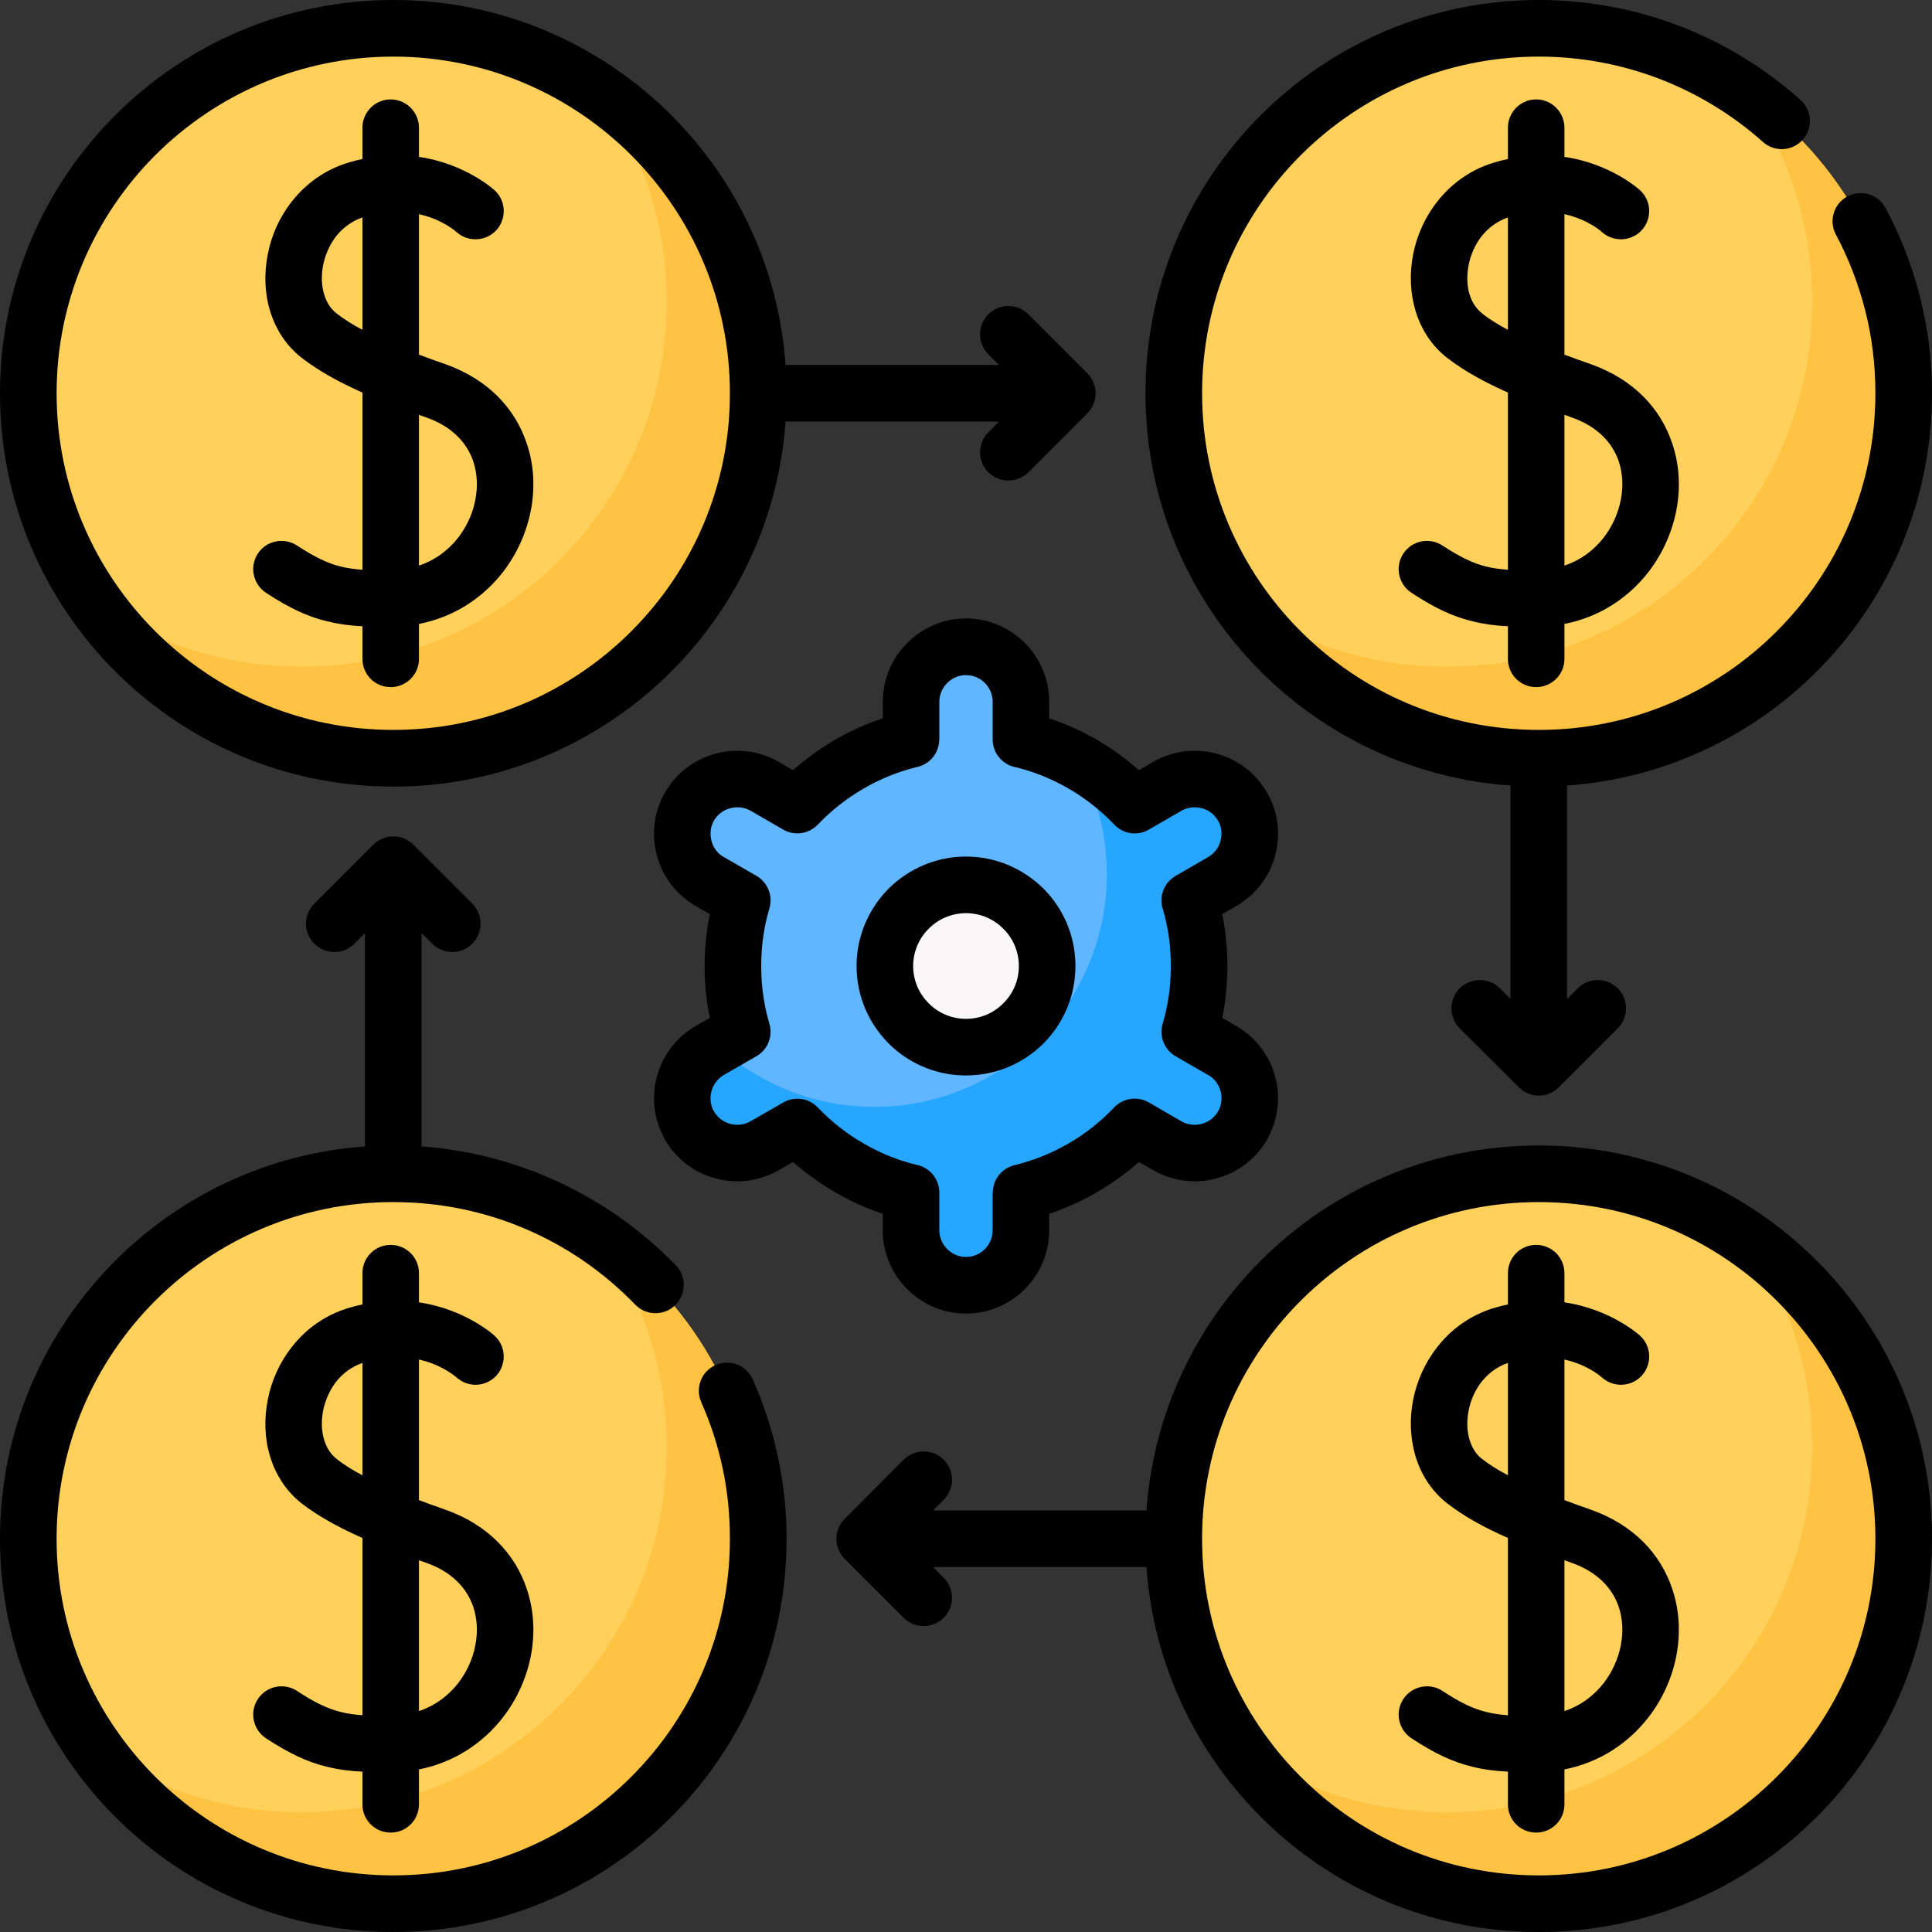 <svg width="20" height="20" viewBox="0 0 20 20" fill="none" xmlns="http://www.w3.org/2000/svg">
<rect x="0" y="0" width="20" height="20" fill="#333333" stroke="none"/>
<g clip-path="url(#clip0_1746_8406)">
<path fill-rule="evenodd" clip-rule="evenodd" d="M4.072 7.85C6.152 7.85 7.85 6.152 7.85 4.072C7.85 1.99 6.152 0.293 4.072 0.293C1.99 0.293 0.293 1.99 0.293 4.072C0.293 6.152 1.99 7.85 4.072 7.85Z" fill="#FFD15B"/>
<path fill-rule="evenodd" clip-rule="evenodd" d="M4.072 19.708C6.152 19.708 7.85 18.01 7.85 15.93C7.85 13.848 6.152 12.152 4.072 12.152C1.99 12.152 0.293 13.848 0.293 15.93C0.293 18.01 1.99 19.708 4.072 19.708Z" fill="#FFD15B"/>
<path fill-rule="evenodd" clip-rule="evenodd" d="M15.93 7.85C18.01 7.85 19.708 6.152 19.708 4.072C19.708 1.99 18.01 0.293 15.93 0.293C13.848 0.293 12.15 1.99 12.15 4.072C12.15 6.152 13.848 7.85 15.93 7.85Z" fill="#FFD15B"/>
<path fill-rule="evenodd" clip-rule="evenodd" d="M15.93 19.708C18.01 19.708 19.708 18.01 19.708 15.93C19.708 13.848 18.01 12.152 15.93 12.152C13.848 12.152 12.15 13.848 12.15 15.93C12.15 18.01 13.848 19.708 15.93 19.708Z" fill="#FFD15B"/>
<path fill-rule="evenodd" clip-rule="evenodd" d="M18.084 12.826C19.066 13.508 19.708 14.644 19.708 15.93C19.708 18.016 18.016 19.708 15.93 19.708C14.644 19.708 13.508 19.066 12.826 18.084C13.437 18.51 14.18 18.76 14.982 18.76C17.068 18.76 18.76 17.068 18.76 14.981C18.76 14.18 18.51 13.437 18.084 12.826Z" fill="#FFC344"/>
<path fill-rule="evenodd" clip-rule="evenodd" d="M6.226 12.826C7.207 13.508 7.85 14.644 7.85 15.93C7.85 18.016 6.158 19.708 4.072 19.708C2.786 19.708 1.651 19.066 0.968 18.084C1.579 18.51 2.322 18.76 3.124 18.76C5.21 18.76 6.902 17.068 6.902 14.982C6.902 14.18 6.651 13.437 6.226 12.826Z" fill="#FFC344"/>
<path fill-rule="evenodd" clip-rule="evenodd" d="M6.226 0.968C7.207 1.651 7.85 2.786 7.85 4.072C7.85 6.158 6.158 7.85 4.072 7.85C2.786 7.85 1.651 7.207 0.968 6.226C1.579 6.652 2.322 6.902 3.124 6.902C5.21 6.902 6.902 5.21 6.902 3.124C6.902 2.322 6.651 1.579 6.226 0.968Z" fill="#FFC344"/>
<path fill-rule="evenodd" clip-rule="evenodd" d="M18.084 0.968C19.066 1.651 19.708 2.786 19.708 4.072C19.708 6.158 18.016 7.85 15.93 7.85C14.644 7.85 13.508 7.207 12.826 6.226C13.437 6.652 14.18 6.902 14.982 6.902C17.068 6.902 18.76 5.21 18.76 3.124C18.76 2.322 18.51 1.579 18.084 0.968Z" fill="#FFC344"/>
<path fill-rule="evenodd" clip-rule="evenodd" d="M10.569 7.655C11.026 7.764 11.433 8.006 11.747 8.335L12.085 8.14C12.356 7.984 12.705 8.077 12.862 8.348C13.018 8.619 12.924 8.969 12.654 9.125L12.316 9.32C12.38 9.536 12.414 9.764 12.414 10C12.414 10.237 12.38 10.465 12.316 10.681L12.654 10.876C12.924 11.032 13.018 11.382 12.862 11.652C12.705 11.923 12.356 12.017 12.085 11.86L11.747 11.665C11.433 11.995 11.026 12.236 10.569 12.346V12.736C10.569 13.048 10.313 13.304 10 13.304C9.688 13.304 9.432 13.048 9.432 12.736V12.346C8.975 12.236 8.568 11.995 8.254 11.665L7.915 11.86C7.645 12.017 7.295 11.923 7.139 11.652C6.983 11.382 7.076 11.032 7.347 10.876L7.685 10.681C7.62 10.465 7.587 10.237 7.587 10C7.587 9.764 7.62 9.536 7.685 9.32L7.347 9.125C7.076 8.969 6.983 8.619 7.139 8.348C7.295 8.077 7.645 7.984 7.915 8.14L8.254 8.335C8.568 8.006 8.975 7.764 9.432 7.655V7.265C9.432 6.952 9.688 6.696 10 6.696C10.313 6.696 10.569 6.952 10.569 7.265V7.655Z" fill="#60B7FF"/>
<path fill-rule="evenodd" clip-rule="evenodd" d="M11.155 7.881C11.375 8.001 11.575 8.154 11.747 8.335L12.085 8.14C12.356 7.984 12.705 8.077 12.862 8.348C13.018 8.619 12.924 8.969 12.654 9.125L12.316 9.32C12.38 9.536 12.414 9.764 12.414 10C12.414 10.237 12.38 10.465 12.316 10.681L12.654 10.876C12.924 11.032 13.018 11.382 12.862 11.652C12.705 11.923 12.356 12.018 12.085 11.86L11.747 11.665C11.433 11.995 11.026 12.236 10.569 12.346V12.736C10.569 13.048 10.313 13.304 10 13.304C9.688 13.304 9.432 13.048 9.432 12.736V12.346C8.975 12.236 8.568 11.995 8.254 11.665L7.915 11.86C7.645 12.018 7.295 11.923 7.139 11.652C6.983 11.382 7.076 11.032 7.347 10.876L7.429 10.828C7.856 11.22 8.427 11.458 9.052 11.458C10.381 11.458 11.458 10.381 11.458 9.052C11.458 8.627 11.349 8.227 11.155 7.881Z" fill="#26A6FE"/>
<path fill-rule="evenodd" clip-rule="evenodd" d="M10 10.841C10.463 10.841 10.84 10.463 10.84 10C10.84 9.537 10.463 9.161 10 9.161C9.537 9.161 9.161 9.537 9.161 10C9.161 10.463 9.537 10.841 10 10.841Z" fill="#FAF7F8"/>
<path d="M4.072 0C5.195 0 6.213 0.456 6.95 1.193C7.623 1.865 8.06 2.77 8.132 3.778H10.341L10.231 3.668C10.117 3.553 10.117 3.368 10.231 3.254C10.345 3.139 10.531 3.139 10.646 3.254L11.256 3.864C11.37 3.978 11.37 4.164 11.256 4.279L10.646 4.889C10.531 5.003 10.345 5.003 10.231 4.889C10.117 4.775 10.117 4.589 10.231 4.475L10.341 4.364H8.132C8.06 5.371 7.623 6.278 6.95 6.95C6.213 7.687 5.195 8.143 4.072 8.143C2.948 8.143 1.929 7.687 1.193 6.95C0.456 6.213 0 5.195 0 4.072C0 2.948 0.456 1.929 1.193 1.193C1.929 0.456 2.948 0 4.072 0ZM15.111 10.646C14.997 10.531 14.997 10.345 15.111 10.231C15.226 10.117 15.411 10.117 15.527 10.231L15.636 10.341V8.132C14.629 8.06 13.723 7.623 13.051 6.951C12.313 6.213 11.858 5.195 11.858 4.072C11.858 2.948 12.313 1.929 13.051 1.193C13.787 0.456 14.805 0 15.93 0C16.439 0 16.928 0.094 17.379 0.266C17.845 0.444 18.271 0.706 18.639 1.035C18.759 1.143 18.769 1.327 18.661 1.447C18.554 1.567 18.37 1.577 18.249 1.469C17.937 1.19 17.572 0.967 17.171 0.813C16.785 0.667 16.367 0.586 15.93 0.586C14.966 0.586 14.096 0.977 13.465 1.607C12.834 2.238 12.444 3.109 12.444 4.071C12.444 5.034 12.834 5.905 13.465 6.535C14.096 7.166 14.966 7.556 15.93 7.556C16.892 7.556 17.763 7.166 18.393 6.535C19.024 5.905 19.414 5.034 19.414 4.071C19.414 3.778 19.379 3.493 19.311 3.223C19.24 2.942 19.137 2.675 19.005 2.428C18.929 2.287 18.982 2.109 19.125 2.033C19.267 1.958 19.444 2.011 19.519 2.154C19.675 2.445 19.797 2.756 19.878 3.082C19.958 3.399 20 3.732 20 4.071C20 5.195 19.545 6.213 18.808 6.95C18.135 7.623 17.23 8.06 16.222 8.132V10.341L16.333 10.231C16.447 10.117 16.632 10.117 16.747 10.231C16.861 10.345 16.861 10.531 16.747 10.646L16.137 11.256C16.021 11.37 15.837 11.37 15.723 11.256L15.111 10.646ZM9.769 16.333C9.884 16.447 9.884 16.632 9.769 16.747C9.655 16.861 9.47 16.861 9.354 16.747L8.744 16.137C8.63 16.021 8.63 15.837 8.744 15.723L9.354 15.111C9.47 14.997 9.655 14.997 9.769 15.111C9.884 15.226 9.884 15.411 9.769 15.527L9.659 15.636H11.868C11.94 14.629 12.378 13.723 13.051 13.051C13.787 12.313 14.805 11.858 15.93 11.858C17.053 11.858 18.071 12.313 18.807 13.051C19.545 13.787 20 14.805 20 15.93C20 17.053 19.545 18.071 18.808 18.808C18.071 19.545 17.053 20 15.93 20C14.805 20 13.787 19.545 13.051 18.808C12.379 18.135 11.94 17.23 11.868 16.222H9.659L9.769 16.333ZM12.444 15.928V15.93V15.931C12.444 16.892 12.835 17.763 13.465 18.393C14.096 19.024 14.966 19.414 15.93 19.414C16.892 19.414 17.763 19.024 18.393 18.393C19.024 17.763 19.414 16.892 19.414 15.93C19.414 14.966 19.024 14.096 18.393 13.465C17.763 12.834 16.892 12.444 15.93 12.444C14.966 12.444 14.096 12.834 13.465 13.465C12.835 14.095 12.444 14.966 12.444 15.928ZM3.668 9.769C3.554 9.884 3.368 9.884 3.254 9.769C3.139 9.655 3.139 9.47 3.254 9.354L3.864 8.744C3.979 8.63 4.165 8.63 4.279 8.744L4.889 9.354C5.003 9.47 5.003 9.655 4.889 9.769C4.775 9.884 4.589 9.884 4.475 9.769L4.364 9.659V11.868C4.819 11.901 5.254 12.009 5.657 12.18C6.165 12.395 6.619 12.71 6.996 13.098C7.108 13.213 7.105 13.398 6.99 13.511C6.874 13.624 6.689 13.621 6.576 13.506C6.253 13.171 5.864 12.901 5.431 12.718C5.015 12.541 4.555 12.444 4.071 12.444C3.109 12.444 2.238 12.834 1.607 13.465C0.977 14.096 0.586 14.966 0.586 15.93C0.586 16.892 0.977 17.763 1.607 18.393C2.238 19.024 3.109 19.414 4.071 19.414C5.034 19.414 5.905 19.024 6.535 18.393C7.166 17.763 7.556 16.892 7.556 15.93C7.556 15.678 7.531 15.436 7.482 15.204C7.431 14.963 7.356 14.733 7.259 14.515C7.194 14.368 7.26 14.196 7.408 14.131C7.555 14.066 7.728 14.132 7.793 14.28C7.907 14.537 7.995 14.807 8.054 15.086C8.112 15.359 8.143 15.642 8.143 15.93C8.143 17.053 7.687 18.071 6.95 18.808C6.213 19.545 5.195 20 4.072 20C2.948 20 1.929 19.545 1.193 18.808C0.456 18.071 0 17.053 0 15.93C0 14.805 0.456 13.787 1.193 13.051C1.865 12.379 2.77 11.94 3.778 11.868V9.659L3.668 9.769ZM10 8.867C10.313 8.867 10.596 8.995 10.802 9.199C11.007 9.404 11.133 9.688 11.133 10C11.133 10.313 11.007 10.596 10.802 10.802C10.596 11.007 10.313 11.133 10 11.133C9.688 11.133 9.404 11.007 9.199 10.802C8.995 10.596 8.867 10.313 8.867 10C8.867 9.688 8.995 9.404 9.199 9.199C9.404 8.995 9.688 8.867 10 8.867ZM10.386 9.614C10.288 9.515 10.152 9.453 10 9.453C9.849 9.453 9.712 9.515 9.614 9.614C9.515 9.712 9.453 9.849 9.453 10C9.453 10.152 9.515 10.288 9.614 10.386C9.712 10.486 9.849 10.547 10 10.547C10.152 10.547 10.288 10.486 10.386 10.386C10.486 10.288 10.547 10.152 10.547 10C10.547 9.849 10.486 9.712 10.386 9.614ZM10.861 7.436C11.034 7.493 11.198 7.567 11.352 7.656C11.509 7.747 11.655 7.853 11.79 7.973L11.939 7.886C12.145 7.768 12.38 7.744 12.592 7.801C12.805 7.859 12.996 7.996 13.115 8.202C13.119 8.208 13.123 8.215 13.126 8.222C13.236 8.422 13.255 8.649 13.201 8.855C13.144 9.068 13.005 9.259 12.8 9.378L12.653 9.463C12.663 9.514 12.672 9.564 12.679 9.615C12.697 9.743 12.706 9.872 12.706 10C12.706 10.129 12.697 10.258 12.679 10.385C12.672 10.436 12.663 10.487 12.653 10.537L12.8 10.622C12.807 10.627 12.814 10.63 12.819 10.634C13.014 10.754 13.146 10.94 13.201 11.146C13.258 11.359 13.233 11.593 13.115 11.8C12.996 12.004 12.805 12.143 12.592 12.199C12.38 12.257 12.145 12.232 11.939 12.114L11.79 12.029C11.655 12.147 11.509 12.253 11.352 12.344C11.198 12.433 11.034 12.508 10.861 12.566V12.736C10.861 12.973 10.765 13.189 10.609 13.345C10.453 13.501 10.238 13.598 10 13.598C9.763 13.598 9.547 13.501 9.391 13.345C9.235 13.189 9.138 12.973 9.138 12.736V12.566C8.967 12.508 8.802 12.433 8.648 12.344C8.492 12.253 8.344 12.147 8.209 12.029L8.061 12.114C7.855 12.232 7.62 12.257 7.409 12.199C7.195 12.143 7.004 12.004 6.885 11.8C6.882 11.793 6.878 11.786 6.875 11.778C6.766 11.578 6.744 11.351 6.8 11.146C6.856 10.932 6.995 10.741 7.2 10.622L7.348 10.537C7.338 10.487 7.329 10.436 7.321 10.385C7.304 10.258 7.294 10.129 7.294 10C7.294 9.872 7.304 9.743 7.321 9.615C7.329 9.564 7.338 9.514 7.348 9.463L7.2 9.378C7.194 9.374 7.187 9.37 7.181 9.366C6.986 9.246 6.854 9.06 6.8 8.855C6.742 8.643 6.767 8.408 6.885 8.202C7.004 7.996 7.195 7.859 7.409 7.801C7.621 7.744 7.856 7.768 8.062 7.887L8.209 7.973C8.345 7.853 8.492 7.747 8.648 7.656C8.802 7.567 8.967 7.493 9.139 7.436V7.265C9.139 7.027 9.235 6.812 9.391 6.656C9.547 6.5 9.763 6.402 10 6.402C10.238 6.402 10.453 6.5 10.609 6.656C10.765 6.812 10.861 7.027 10.861 7.265V7.436ZM11.06 8.162C10.893 8.066 10.712 7.991 10.523 7.944C10.383 7.922 10.276 7.8 10.276 7.655V7.265C10.276 7.189 10.245 7.12 10.195 7.07C10.145 7.02 10.075 6.989 10 6.989C9.925 6.989 9.856 7.02 9.806 7.07C9.755 7.12 9.724 7.189 9.724 7.265V7.655H9.723C9.723 7.786 9.634 7.906 9.501 7.938C9.302 7.986 9.114 8.062 8.942 8.162C8.767 8.263 8.608 8.388 8.47 8.532C8.379 8.631 8.228 8.658 8.108 8.588L7.769 8.392C7.704 8.356 7.628 8.348 7.56 8.367C7.491 8.384 7.429 8.429 7.391 8.494C7.354 8.559 7.347 8.635 7.365 8.703C7.382 8.77 7.422 8.829 7.482 8.866L7.493 8.872L7.828 9.065C7.944 9.131 8.004 9.269 7.965 9.402C7.937 9.497 7.915 9.596 7.901 9.697C7.887 9.794 7.88 9.895 7.88 10C7.88 10.105 7.887 10.207 7.901 10.303C7.915 10.403 7.936 10.499 7.963 10.592C8.004 10.72 7.952 10.864 7.831 10.934L7.493 11.128C7.428 11.166 7.384 11.228 7.365 11.297C7.348 11.36 7.353 11.428 7.382 11.491C7.389 11.499 7.395 11.509 7.399 11.518C7.438 11.577 7.495 11.617 7.56 11.634C7.624 11.651 7.695 11.647 7.757 11.614C7.767 11.608 7.777 11.602 7.788 11.597L8.108 11.413C8.222 11.347 8.37 11.364 8.465 11.464C8.605 11.61 8.764 11.736 8.942 11.838C9.108 11.935 9.288 12.009 9.479 12.056C9.618 12.08 9.724 12.2 9.724 12.347V12.736C9.724 12.812 9.755 12.88 9.806 12.93C9.856 12.981 9.925 13.012 10 13.012C10.075 13.012 10.145 12.981 10.195 12.931C10.245 12.88 10.276 12.812 10.276 12.736V12.347H10.277C10.277 12.215 10.367 12.095 10.501 12.062C10.699 12.014 10.887 11.938 11.06 11.838C11.234 11.738 11.393 11.612 11.53 11.468C11.621 11.369 11.772 11.342 11.894 11.413L12.231 11.608C12.297 11.646 12.372 11.652 12.441 11.634C12.509 11.616 12.571 11.571 12.609 11.506C12.646 11.441 12.654 11.365 12.636 11.297C12.618 11.231 12.578 11.173 12.519 11.135L12.507 11.129L12.173 10.936C12.057 10.87 11.996 10.732 12.036 10.598C12.064 10.504 12.085 10.405 12.1 10.303C12.114 10.207 12.12 10.105 12.12 10C12.12 9.895 12.114 9.794 12.1 9.697C12.085 9.598 12.065 9.501 12.037 9.409C11.996 9.28 12.049 9.138 12.17 9.067L12.507 8.872C12.573 8.834 12.617 8.773 12.635 8.703C12.652 8.64 12.648 8.572 12.618 8.511C12.612 8.501 12.607 8.492 12.601 8.482C12.563 8.423 12.505 8.383 12.441 8.367C12.376 8.349 12.305 8.355 12.243 8.386C12.233 8.392 12.223 8.398 12.213 8.403L11.893 8.588C11.78 8.655 11.63 8.637 11.535 8.536C11.396 8.39 11.236 8.264 11.06 8.162ZM16.976 13.826C17.096 13.933 17.105 14.118 16.997 14.239C16.89 14.358 16.705 14.368 16.584 14.26C16.584 14.26 16.443 14.129 16.195 14.074V15.529C16.282 15.562 16.372 15.595 16.469 15.628C16.918 15.788 17.19 16.091 17.309 16.442C17.386 16.666 17.398 16.906 17.354 17.138C17.31 17.367 17.212 17.587 17.066 17.776C16.861 18.041 16.564 18.244 16.195 18.317V18.679C16.195 18.841 16.064 18.971 15.902 18.971C15.74 18.971 15.61 18.841 15.61 18.679V18.34C15.479 18.334 15.362 18.319 15.245 18.29C15.04 18.241 14.851 18.152 14.612 17.995C14.476 17.906 14.438 17.724 14.527 17.589C14.615 17.454 14.797 17.416 14.932 17.504C15.115 17.625 15.25 17.689 15.385 17.722C15.454 17.74 15.527 17.75 15.61 17.756V15.921C15.389 15.823 15.169 15.709 14.979 15.561C14.818 15.434 14.71 15.263 14.653 15.074C14.598 14.89 14.59 14.686 14.629 14.49C14.667 14.296 14.751 14.106 14.879 13.944C15.022 13.76 15.219 13.615 15.466 13.54C15.514 13.526 15.562 13.513 15.61 13.504V13.18C15.61 13.017 15.74 12.887 15.902 12.887C16.064 12.887 16.195 13.017 16.195 13.18V13.482C16.68 13.553 16.975 13.825 16.976 13.826ZM15.61 14.109C15.497 14.148 15.406 14.218 15.338 14.303C15.27 14.39 15.224 14.495 15.203 14.602C15.183 14.707 15.185 14.813 15.213 14.906C15.238 14.985 15.278 15.054 15.339 15.1C15.414 15.159 15.504 15.216 15.61 15.272V14.109H15.61ZM16.274 16.18L16.195 16.152V17.713C16.365 17.656 16.503 17.551 16.604 17.42C16.692 17.304 16.752 17.17 16.779 17.03C16.805 16.895 16.799 16.757 16.756 16.631C16.69 16.44 16.536 16.273 16.274 16.18ZM16.976 1.968C17.096 2.075 17.105 2.26 16.997 2.381C16.89 2.5 16.705 2.51 16.584 2.403C16.584 2.402 16.443 2.272 16.195 2.217V3.671C16.282 3.704 16.372 3.737 16.469 3.77C16.918 3.93 17.19 4.233 17.309 4.585C17.386 4.808 17.398 5.048 17.354 5.28C17.31 5.509 17.212 5.73 17.066 5.92C16.861 6.184 16.564 6.387 16.195 6.459V6.821C16.195 6.983 16.064 7.113 15.902 7.113C15.74 7.113 15.61 6.983 15.61 6.821V6.483C15.479 6.477 15.362 6.461 15.245 6.432C15.04 6.383 14.851 6.294 14.612 6.137C14.476 6.048 14.438 5.867 14.527 5.731C14.615 5.596 14.797 5.559 14.932 5.647C15.115 5.767 15.25 5.832 15.385 5.865C15.454 5.882 15.527 5.892 15.61 5.898V4.064C15.392 3.966 15.167 3.85 14.979 3.703C14.818 3.577 14.71 3.406 14.653 3.216C14.598 3.032 14.59 2.829 14.629 2.632C14.667 2.438 14.751 2.248 14.879 2.086C15.022 1.904 15.219 1.757 15.466 1.683C15.514 1.668 15.562 1.656 15.61 1.646V1.322C15.61 1.161 15.74 1.029 15.902 1.029C16.064 1.029 16.195 1.161 16.195 1.322V1.624C16.68 1.695 16.975 1.967 16.976 1.968ZM15.61 2.251C15.497 2.29 15.406 2.36 15.338 2.445C15.27 2.532 15.224 2.636 15.203 2.745C15.183 2.85 15.185 2.955 15.213 3.048C15.238 3.127 15.28 3.195 15.341 3.242C15.345 3.247 15.349 3.25 15.354 3.254C15.426 3.309 15.511 3.362 15.61 3.414V2.251H15.61ZM16.274 4.323L16.195 4.294V5.855C16.365 5.798 16.503 5.693 16.604 5.562C16.692 5.447 16.752 5.312 16.779 5.172C16.805 5.037 16.799 4.899 16.756 4.772C16.69 4.582 16.536 4.415 16.274 4.323ZM5.118 13.826C5.238 13.933 5.247 14.118 5.14 14.239C5.032 14.358 4.847 14.368 4.727 14.26C4.726 14.26 4.585 14.129 4.337 14.074V15.529C4.424 15.562 4.516 15.595 4.611 15.628C5.06 15.788 5.332 16.091 5.451 16.442C5.528 16.666 5.54 16.906 5.496 17.138C5.452 17.367 5.354 17.587 5.208 17.776C5.004 18.041 4.706 18.244 4.337 18.317V18.679C4.337 18.841 4.206 18.971 4.044 18.971C3.882 18.971 3.752 18.841 3.752 18.679V18.34C3.621 18.334 3.505 18.319 3.387 18.29C3.182 18.241 2.994 18.152 2.754 17.995C2.619 17.906 2.58 17.724 2.669 17.589C2.757 17.454 2.939 17.416 3.074 17.504C3.258 17.625 3.393 17.689 3.527 17.722C3.597 17.74 3.67 17.75 3.752 17.756V15.921C3.533 15.824 3.309 15.708 3.12 15.561C2.96 15.435 2.852 15.264 2.795 15.074C2.739 14.89 2.733 14.686 2.772 14.49C2.809 14.296 2.893 14.106 3.021 13.944C3.164 13.76 3.361 13.615 3.608 13.54C3.656 13.526 3.704 13.513 3.752 13.504V13.18C3.752 13.017 3.882 12.887 4.044 12.887C4.206 12.887 4.337 13.017 4.337 13.18V13.482C4.822 13.553 5.117 13.825 5.118 13.826ZM3.752 14.109C3.639 14.148 3.548 14.218 3.48 14.303C3.413 14.39 3.367 14.495 3.345 14.602C3.325 14.708 3.327 14.813 3.356 14.906C3.379 14.984 3.422 15.053 3.482 15.1C3.487 15.105 3.491 15.108 3.496 15.112C3.568 15.167 3.653 15.22 3.752 15.272V14.109ZM4.417 16.18L4.337 16.152V17.713C4.507 17.656 4.645 17.551 4.746 17.42C4.834 17.304 4.895 17.17 4.921 17.03C4.947 16.895 4.941 16.757 4.898 16.631C4.832 16.44 4.678 16.273 4.417 16.18ZM5.118 1.968C5.238 2.075 5.247 2.26 5.14 2.381C5.032 2.5 4.847 2.51 4.727 2.403C4.726 2.402 4.585 2.272 4.337 2.217V3.671C4.424 3.704 4.516 3.737 4.611 3.77C5.06 3.93 5.332 4.233 5.451 4.585C5.528 4.808 5.54 5.048 5.496 5.28C5.452 5.509 5.354 5.73 5.208 5.92C5.004 6.184 4.706 6.387 4.337 6.459V6.821C4.337 6.983 4.206 7.113 4.044 7.113C3.882 7.113 3.752 6.983 3.752 6.821V6.483C3.621 6.477 3.505 6.461 3.387 6.432C3.182 6.383 2.994 6.294 2.754 6.137C2.619 6.048 2.58 5.867 2.669 5.731C2.757 5.596 2.939 5.559 3.074 5.647C3.258 5.767 3.393 5.832 3.527 5.865C3.597 5.882 3.67 5.892 3.752 5.898V4.064C3.531 3.965 3.312 3.851 3.122 3.703C2.96 3.577 2.852 3.405 2.795 3.216C2.739 3.032 2.733 2.829 2.772 2.632C2.809 2.438 2.893 2.248 3.021 2.086C3.164 1.904 3.361 1.757 3.608 1.683C3.656 1.668 3.704 1.656 3.752 1.646V1.322C3.752 1.161 3.882 1.029 4.044 1.029C4.206 1.029 4.337 1.161 4.337 1.322V1.624C4.822 1.695 5.117 1.967 5.118 1.968ZM3.752 2.251C3.639 2.29 3.548 2.36 3.48 2.445C3.413 2.532 3.367 2.636 3.345 2.745C3.325 2.85 3.327 2.955 3.356 3.048C3.379 3.127 3.422 3.196 3.481 3.242C3.557 3.302 3.646 3.358 3.752 3.414V2.251ZM4.417 4.323L4.337 4.294V5.855C4.507 5.798 4.645 5.693 4.746 5.562C4.834 5.447 4.895 5.312 4.921 5.172C4.947 5.037 4.941 4.899 4.898 4.772C4.832 4.582 4.678 4.415 4.417 4.323ZM6.535 1.607C5.905 0.977 5.034 0.586 4.072 0.586C3.109 0.586 2.238 0.977 1.607 1.607C0.977 2.238 0.586 3.109 0.586 4.072C0.586 5.034 0.977 5.905 1.607 6.535C2.238 7.166 3.109 7.556 4.072 7.556C5.034 7.556 5.905 7.166 6.535 6.535C7.166 5.905 7.556 5.034 7.556 4.072C7.556 3.109 7.166 2.238 6.535 1.607Z" fill="black"/>
</g>
<defs>
<clipPath id="clip0_1746_8406">
<rect width="20" height="20" fill="white"/>
</clipPath>
</defs>
</svg>

